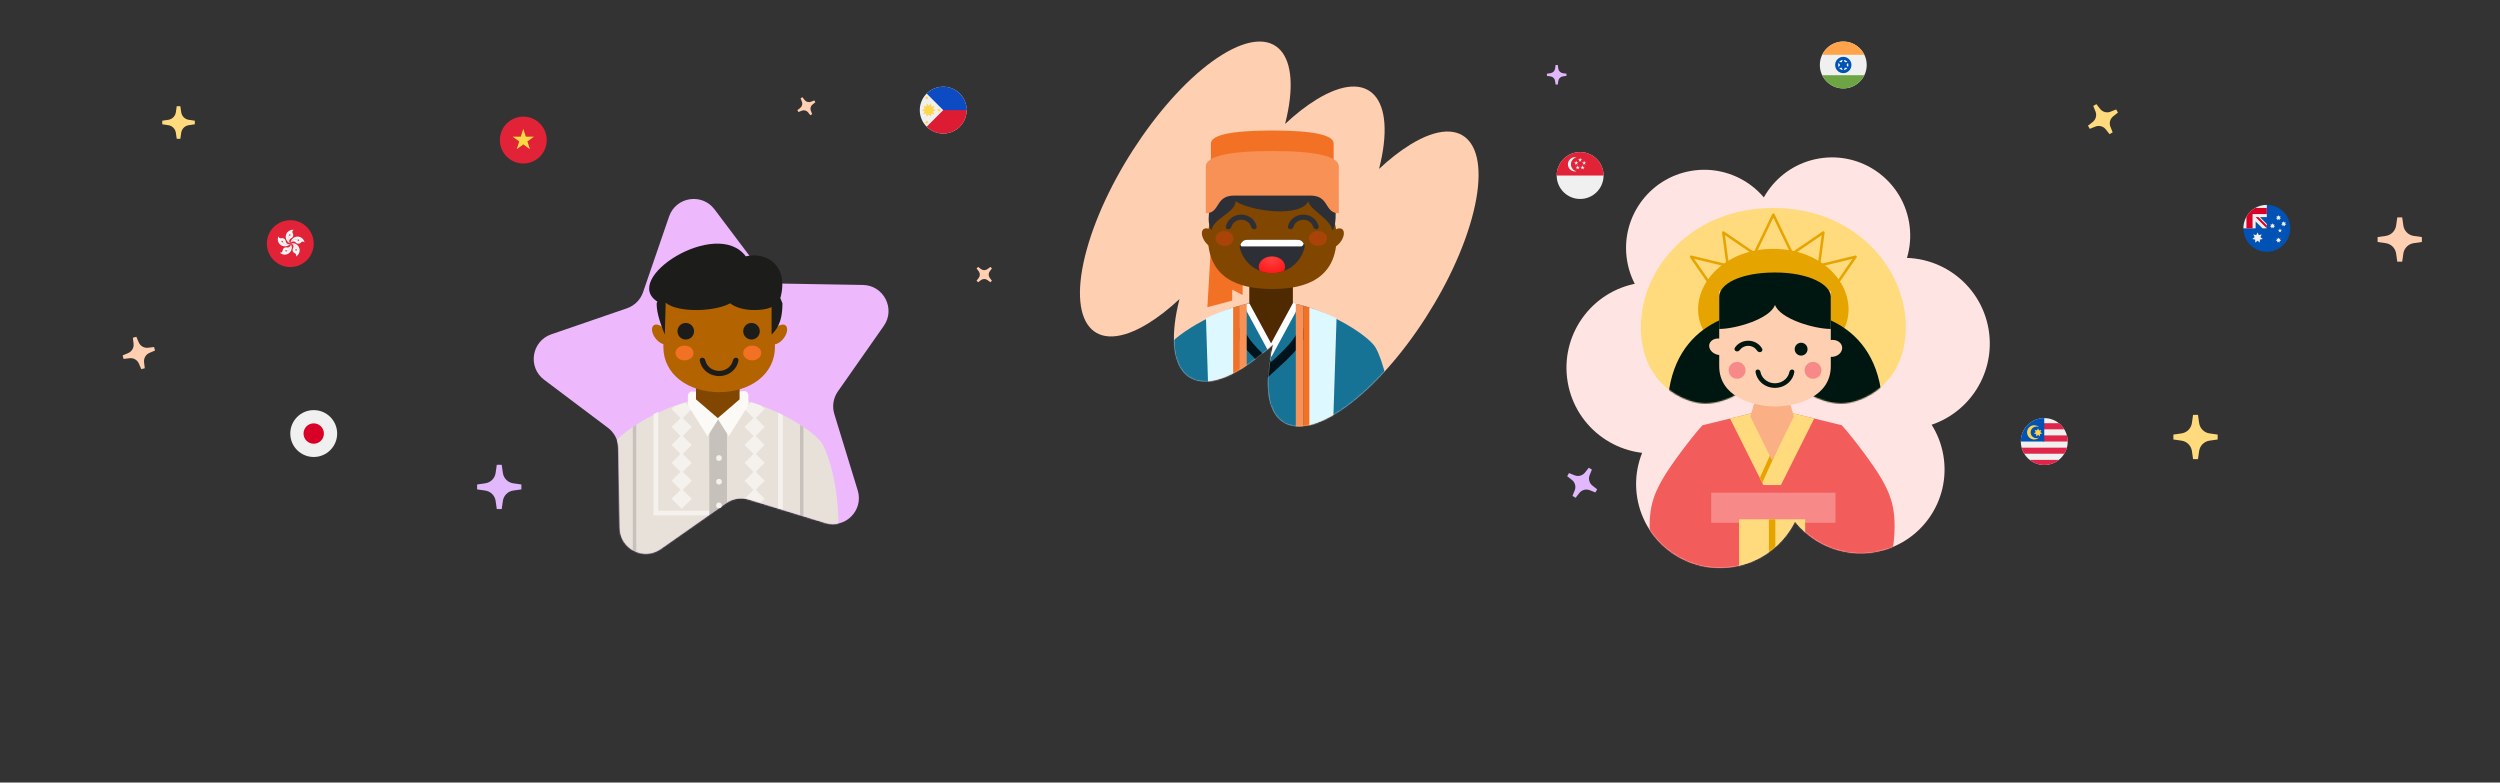 <svg width="1920" height="601" viewBox="0 0 1920 601" fill="none" xmlns="http://www.w3.org/2000/svg">
<rect x="0" y="0" width="1920" height="601" fill="#333333" stroke="none"/>
<path d="M381.534 356.963L380.641 363.216C380.052 367.345 376.805 370.592 372.676 371.181L366.423 372.074V375.852L372.676 376.745C376.805 377.334 380.052 380.581 380.641 384.71L381.534 390.963H385.312L386.205 384.71C386.794 380.581 390.041 377.334 394.17 376.745L400.423 375.852V372.074L394.17 371.181C390.041 370.592 386.794 367.345 386.205 363.216L385.312 356.963H381.534Z" fill="#E1B8FC"/>
<path d="M1841.11 166.963L1840.22 173.216C1839.63 177.345 1836.38 180.592 1832.25 181.181L1826 182.074V185.852L1832.25 186.745C1836.38 187.334 1839.63 190.581 1840.22 194.71L1841.11 200.963H1844.89L1845.78 194.71C1846.37 190.581 1849.62 187.334 1853.75 186.745L1860 185.852V182.074L1853.75 181.181C1849.62 180.592 1846.37 177.345 1845.78 173.216L1844.89 166.963H1841.11Z" fill="#FFCFB1"/>
<path d="M1688.05 352.637L1688.94 346.384C1689.53 342.255 1692.78 339.008 1696.91 338.419L1703.16 337.526V333.748L1696.91 332.855C1692.78 332.266 1689.53 329.019 1688.94 324.89L1688.05 318.637H1684.27L1683.38 324.89C1682.79 329.019 1679.54 332.266 1675.41 332.855L1669.16 333.748V337.526L1675.41 338.419C1679.54 339.008 1682.79 342.255 1683.38 346.384L1684.27 352.637H1688.05Z" fill="#FFDB7D"/>
<path d="M102.039 259.376L102.592 263.987C102.959 267.032 101.272 269.954 98.451 271.159L94.182 272.985L94.9 275.666L99.511 275.113C102.556 274.747 105.478 276.434 106.683 279.254L108.51 283.524L111.191 282.805L110.638 278.194C110.271 275.15 111.958 272.227 114.778 271.022L119.048 269.196L118.33 266.515L113.719 267.068C110.674 267.434 107.752 265.747 106.547 262.927L104.72 258.657L102.039 259.376Z" fill="#FFCFB1"/>
<path d="M1622.53 101.635L1620.8 97.324C1619.66 94.478 1620.53 91.219 1622.94 89.325L1626.59 86.456L1625.21 84.052L1620.9 85.779C1618.05 86.921 1614.79 86.048 1612.9 83.636L1610.03 79.984L1607.62 81.372L1609.35 85.683C1610.49 88.529 1609.62 91.788 1607.21 93.682L1603.56 96.552L1604.94 98.956L1609.25 97.228C1612.1 96.086 1615.36 96.959 1617.25 99.371L1620.12 103.023L1622.53 101.635Z" fill="#FFDB7D"/>
<path d="M1220.16 359.238L1217.29 362.89C1215.4 365.302 1212.14 366.175 1209.29 365.033L1204.98 363.305L1203.59 365.709L1207.25 368.578C1209.66 370.472 1210.53 373.732 1209.39 376.578L1207.66 380.889L1210.07 382.277L1212.93 378.625C1214.83 376.213 1218.09 375.339 1220.93 376.481L1225.24 378.209L1226.63 375.805L1222.98 372.936C1220.57 371.042 1219.7 367.783 1220.84 364.937L1222.57 360.626L1220.16 359.238Z" fill="#E1B8FC"/>
<path d="M138.503 106.579L139.162 101.982C139.596 98.946 141.982 96.56 145.018 96.126L149.615 95.467V92.691L145.018 92.032C141.982 91.598 139.596 89.212 139.162 86.176L138.503 81.579H135.727L135.068 86.176C134.634 89.212 132.248 91.598 129.212 92.032L124.615 92.691V95.467L129.212 96.126C132.248 96.56 134.634 98.946 135.068 101.982L135.727 106.579H138.503Z" fill="#FFDB7D"/>
<path d="M760.613 204.987L758.385 206.658C756.912 207.762 754.887 207.764 753.415 206.66L751.184 204.987L750.005 206.165L751.676 208.394C752.781 209.866 752.783 211.892 751.679 213.363L750.006 215.593L751.185 216.772L753.413 215.101C754.885 213.997 756.911 213.995 758.383 215.098L760.613 216.771L761.791 215.593L760.121 213.365C759.016 211.892 759.014 209.866 760.118 208.395L761.791 206.165L760.613 204.987Z" fill="#FFCFB1"/>
<path d="M613.215 86.05L615.8 85.013C617.508 84.327 619.465 84.849 620.601 86.296L622.323 88.49L623.766 87.657L622.729 85.072C622.043 83.364 622.565 81.407 624.012 80.271L626.206 78.55L625.372 77.106L622.788 78.144C621.08 78.83 619.122 78.307 617.987 76.86L616.265 74.667L614.822 75.501L615.859 78.085C616.545 79.793 616.023 81.751 614.576 82.886L612.382 84.607L613.215 86.05Z" fill="#FFCFB1"/>
<path d="M1194.71 49.935L1194.31 52.692C1194.05 54.514 1192.62 55.948 1190.8 56.208L1188.04 56.602V58.269L1190.8 58.663C1192.62 58.923 1194.05 60.354 1194.31 62.175L1194.71 64.935H1196.37L1196.77 62.178C1197.03 60.356 1198.46 58.922 1200.28 58.662L1203.04 58.268V56.601L1200.28 56.207C1198.46 55.947 1197.03 54.516 1196.77 52.695L1196.37 49.935H1194.71Z" fill="#E1B8FC"/>
<path d="M1368 180.268C1373.61 212.942 1351.67 243.979 1319 249.588C1286.32 255.197 1255.29 233.258 1249.68 200.582C1244.07 167.908 1266.01 136.873 1298.68 131.262C1331.36 125.652 1362.39 147.593 1368 180.268Z" fill="#FFE4E4"/>
<path d="M1333.73 271.275C1339.88 307.1 1315.82 341.125 1280 347.276C1244.18 353.427 1210.15 329.372 1204 293.547C1197.85 257.724 1221.9 223.696 1257.73 217.545C1293.55 211.395 1327.58 235.45 1333.73 271.275ZM1527.21 252.733C1533.35 288.557 1509.3 322.584 1473.48 328.735C1437.65 334.886 1403.63 310.831 1397.48 275.006C1391.33 239.182 1415.38 205.155 1451.2 199.004C1487.02 192.853 1521.05 216.909 1527.21 252.733Z" fill="#FFE4E4"/>
<path d="M1492.49 349.685C1498.5 384.723 1474.98 418.001 1439.93 424.017C1404.9 430.033 1371.62 406.507 1365.61 371.469C1359.59 336.433 1383.12 303.152 1418.16 297.137C1453.19 291.122 1486.47 314.649 1492.49 349.685Z" fill="#FFE4E4"/>
<path d="M1384.34 360.918C1390.36 395.954 1366.83 429.235 1331.79 435.25C1296.76 441.265 1263.48 417.738 1257.46 382.7C1251.45 347.664 1274.97 314.385 1310.01 308.37C1345.05 302.354 1378.33 325.88 1384.34 360.918Z" fill="#FFE4E4"/>
<path d="M1427.16 268.441C1433.19 303.477 1409.66 336.756 1374.62 342.773C1339.59 348.788 1306.31 325.261 1300.29 290.223C1294.28 255.187 1317.8 221.908 1352.84 215.892C1387.88 209.878 1421.15 233.403 1427.16 268.441Z" fill="#FFE4E4"/>
<path d="M1466.17 170.756C1471.78 203.43 1449.84 234.466 1417.16 240.077C1384.49 245.686 1353.45 223.745 1347.84 191.071C1342.24 158.396 1364.17 127.359 1396.85 121.75C1429.52 116.141 1460.56 138.08 1466.17 170.756Z" fill="#FFE4E4"/>
<mask id="mask0_7062_22912" style="mask-type:alpha" maskUnits="userSpaceOnUse" x="1203" y="120" width="326" height="317">
<path d="M1368 180.268C1373.61 212.942 1351.67 243.979 1319 249.588C1286.32 255.197 1255.29 233.258 1249.68 200.582C1244.07 167.908 1266.01 136.873 1298.68 131.262C1331.36 125.652 1362.39 147.593 1368 180.268Z" fill="#FFE4E4"/>
<path d="M1333.73 271.275C1339.88 307.1 1315.82 341.125 1280 347.276C1244.18 353.427 1210.15 329.372 1204 293.547C1197.85 257.724 1221.9 223.696 1257.73 217.545C1293.55 211.395 1327.58 235.45 1333.73 271.275ZM1527.21 252.733C1533.35 288.557 1509.3 322.584 1473.48 328.735C1437.65 334.886 1403.63 310.831 1397.48 275.006C1391.33 239.182 1415.38 205.155 1451.2 199.004C1487.02 192.853 1521.05 216.909 1527.21 252.733Z" fill="#FFE4E4"/>
<path d="M1492.49 349.685C1498.5 384.723 1474.98 418.001 1439.93 424.017C1404.9 430.033 1371.62 406.507 1365.61 371.469C1359.59 336.433 1383.12 303.152 1418.16 297.137C1453.19 291.122 1486.47 314.649 1492.49 349.685Z" fill="#FFE4E4"/>
<path d="M1384.34 360.918C1390.36 395.954 1366.83 429.235 1331.79 435.25C1296.76 441.265 1263.48 417.738 1257.46 382.7C1251.45 347.664 1274.97 314.385 1310.01 308.37C1345.05 302.354 1378.33 325.88 1384.34 360.918Z" fill="#FFE4E4"/>
<path d="M1427.16 268.441C1433.19 303.477 1409.66 336.756 1374.62 342.773C1339.59 348.788 1306.31 325.261 1300.29 290.223C1294.28 255.187 1317.8 221.908 1352.84 215.892C1387.88 209.878 1421.15 233.403 1427.16 268.441Z" fill="#FFE4E4"/>
<path d="M1466.17 170.756C1471.78 203.43 1449.84 234.466 1417.16 240.077C1384.49 245.686 1353.45 223.745 1347.84 191.071C1342.24 158.396 1364.17 127.359 1396.85 121.75C1429.52 116.141 1460.56 138.08 1466.17 170.756Z" fill="#FFE4E4"/>
</mask>
<g mask="url(#mask0_7062_22912)">
<path d="M1360.99 339.127L1345.61 317.281L1307.54 326.573C1299.57 335.125 1282.3 358.192 1276.89 367.885C1270.12 380.002 1263.34 392.832 1269.05 426.689H1452.93C1458.64 392.832 1451.86 380.002 1445.09 367.885C1439.68 358.192 1422.4 335.125 1414.44 326.573L1376.36 317.281L1360.99 339.127Z" fill="#F25C5A"/>
<rect x="1280.15" y="417.659" width="57.981" height="21.114" fill="#F25C5A"/>
<rect x="1314.2" y="378.357" width="95.438" height="23.1" fill="#F78A88"/>
<path d="M1393.31 321.415L1376.36 317.281H1345.62L1328.67 321.415L1354.22 372.518H1367.76L1393.31 321.415Z" fill="#FFDB7D"/>
<path d="M1353.4 370.882L1364.98 345.264L1361.97 343.907L1351.5 367.082L1353.4 370.882Z" fill="#E6A400"/>
<rect x="1335.6" y="398.819" width="50.773" height="37.369" fill="#FFDB7D"/>
<path fill-rule="evenodd" clip-rule="evenodd" d="M1358.52 426.689V398.819H1363.46V426.689H1358.52Z" fill="#E6A400"/>
</g>
<path d="M1361.92 248.448C1361.92 297.618 1325.04 309.91 1309.78 309.91C1294.52 309.91 1260.19 295.922 1260.19 250.991C1260.19 206.059 1299.1 159.722 1361.92 159.722C1424.74 159.722 1463.65 206.059 1463.65 250.991C1463.65 295.922 1429.32 309.91 1414.06 309.91C1398.8 309.91 1361.92 297.618 1361.92 248.448Z" fill="#FFDB7D"/>
<mask id="mask1_7062_22912" style="mask-type:alpha" maskUnits="userSpaceOnUse" x="1260" y="159" width="204" height="151">
<path d="M1361.92 248.448C1361.92 297.618 1325.04 309.91 1309.78 309.91C1294.52 309.91 1260.18 295.922 1260.18 250.991C1260.18 206.059 1299.09 159.722 1361.92 159.722C1424.74 159.722 1463.65 206.059 1463.65 250.991C1463.65 295.922 1429.31 309.91 1414.05 309.91C1398.79 309.91 1361.92 297.618 1361.92 248.448Z" fill="#DA8D68"/>
</mask>
<g mask="url(#mask1_7062_22912)">
<path fill-rule="evenodd" clip-rule="evenodd" d="M1361.92 163.889C1362.3 163.889 1362.64 164.107 1362.81 164.449L1376.76 193.454L1399.77 177.751C1400.09 177.531 1400.51 177.521 1400.84 177.726C1401.17 177.931 1401.36 178.312 1401.3 178.699L1398.07 202.742L1424.81 196.24C1425.21 196.143 1425.62 196.302 1425.85 196.64C1426.09 196.978 1426.09 197.424 1425.85 197.762L1410.64 219.817C1410.37 220.213 1409.85 220.355 1409.42 220.154L1361.92 198.289L1314.42 220.154C1313.98 220.355 1313.46 220.213 1313.19 219.817L1297.98 197.762C1297.75 197.424 1297.75 196.978 1297.98 196.64C1298.21 196.302 1298.63 196.143 1299.03 196.24L1325.76 202.742L1322.53 178.699C1322.48 178.312 1322.66 177.931 1322.99 177.726C1323.32 177.521 1323.75 177.531 1324.07 177.751L1347.07 193.454L1361.03 164.449C1361.19 164.107 1361.54 163.889 1361.92 163.889ZM1361.92 167.159L1348.36 195.347C1348.23 195.607 1348 195.799 1347.72 195.874C1347.44 195.948 1347.15 195.898 1346.91 195.735L1324.79 180.635L1327.91 203.913C1327.96 204.237 1327.84 204.562 1327.59 204.78C1327.35 204.999 1327.02 205.083 1326.7 205.006L1301.08 198.774L1314.35 218.01L1361.5 196.302C1361.77 196.181 1362.07 196.181 1362.33 196.302L1409.49 218.01L1422.75 198.774L1397.13 205.006C1396.82 205.083 1396.48 204.999 1396.24 204.78C1396 204.562 1395.88 204.237 1395.92 203.913L1399.05 180.635L1376.92 195.735C1376.69 195.898 1376.39 195.948 1376.11 195.874C1375.83 195.799 1375.6 195.607 1375.48 195.347L1361.92 167.159Z" fill="#E6A400"/>
<path d="M1361.92 236.233C1361.92 261.223 1340.97 267.471 1332.3 267.471C1323.63 267.471 1304.13 260.361 1304.13 237.525C1304.13 214.688 1326.63 191.137 1361.92 191.137C1397.2 191.137 1419.7 214.688 1419.7 237.525C1419.7 260.361 1400.2 267.471 1391.53 267.471C1382.86 267.471 1361.92 261.223 1361.92 236.233Z" fill="#E6A400"/>
<path d="M1445.82 316.513C1445.82 247.738 1390.74 236.127 1363.2 238.918V316.513H1445.82Z" fill="#001711"/>
<path d="M1280.58 316.513C1280.58 247.738 1335.66 236.127 1363.2 238.918V316.513H1280.58Z" fill="#001711"/>
</g>
<path d="M1349.15 303.276L1344.25 319.843L1360.99 353.682L1377.73 319.843L1372.83 303.276H1349.15Z" fill="#FAAF84"/>
<path d="M1362.52 312.2C1345.15 311.83 1320.36 304.296 1320.36 281.227V223.433H1406.05V281.227C1406.05 304.298 1381.25 311.831 1363.88 312.2V312.215C1363.65 312.215 1363.43 312.213 1363.2 312.211C1362.98 312.213 1362.75 312.215 1362.53 312.215L1362.52 312.2Z" fill="#FFCFB1"/>
<path d="M1332.32 267.146C1333.22 265.736 1334.44 264.52 1335.91 263.592C1338.01 262.26 1340.51 261.588 1343.05 261.671C1345.59 261.754 1348.03 262.588 1350.03 264.054C1351.42 265.077 1352.55 266.37 1353.35 267.837C1353.91 268.877 1353.23 270.085 1352.09 270.392C1351 270.685 1349.9 270.036 1349.28 269.093C1348.8 268.357 1348.17 267.702 1347.44 267.163C1346.14 266.21 1344.55 265.668 1342.9 265.614C1341.25 265.56 1339.63 265.997 1338.26 266.862C1337.48 267.357 1336.8 267.977 1336.26 268.689C1335.59 269.581 1334.45 270.145 1333.39 269.784C1332.27 269.401 1331.68 268.145 1332.32 267.146Z" fill="#001711"/>
<path d="M1378.05 285.655C1377.62 288.705 1376.12 291.557 1373.78 293.757C1370.96 296.403 1367.13 297.889 1363.14 297.889C1359.15 297.889 1355.33 296.403 1352.51 293.757C1350.16 291.557 1348.67 288.705 1348.24 285.655C1348.09 284.627 1348.94 283.781 1349.98 283.781C1351.02 283.781 1351.84 284.63 1352.04 285.65C1352.44 287.762 1353.53 289.725 1355.17 291.263C1357.28 293.247 1360.15 294.362 1363.14 294.362C1366.13 294.362 1369 293.247 1371.12 291.263C1372.76 289.725 1373.84 287.762 1374.25 285.65C1374.44 284.63 1375.27 283.781 1376.3 283.781C1377.34 283.781 1378.2 284.627 1378.05 285.655Z" fill="#001711"/>
<path d="M1378.32 268.161C1378.32 265.43 1380.53 263.217 1383.26 263.217C1385.99 263.217 1388.2 265.43 1388.2 268.161C1388.2 270.891 1385.99 273.105 1383.26 273.105C1380.53 273.105 1378.32 270.891 1378.32 268.161Z" fill="#001711"/>
<circle cx="1334.09" cy="284.404" r="6.48" fill="#F78A88"/>
<circle cx="1392.38" cy="284.404" r="6.48" fill="#F78A88"/>
<path d="M1363.2 234.138C1359.37 244.984 1332.9 252.639 1320.36 252.639V227.926C1320.36 217.933 1336.99 209.265 1363.2 209.265C1389.42 209.265 1406.05 218.594 1406.05 227.926V252.639C1393.51 252.639 1367.03 244.984 1363.2 234.138Z" fill="#001711"/>
<ellipse cx="7.671" cy="6.566" rx="7.671" ry="6.566" transform="matrix(0.999 0.052 -0.139 0.99 1400.32 260.662)" fill="#FFCFB1"/>
<ellipse cx="7.671" cy="6.566" rx="7.671" ry="6.566" transform="matrix(0.996 -0.087 0.259 0.966 1311.12 260.662)" fill="#FFCFB1"/>
<path d="M986.952 95.178C994.993 87.68 1003.1 81.321 1011.04 76.453C1051.97 51.343 1073.05 75.201 1059.11 129.728C1067.15 122.231 1075.26 115.873 1083.19 111.005C1124.99 85.358 1146.09 110.796 1130.32 167.821C1114.54 224.847 1067.87 291.866 1026.06 317.512C985.138 342.622 964.056 318.765 977.996 264.237C969.955 271.734 961.846 278.092 953.912 282.96C912.984 308.07 891.903 284.211 905.844 229.681C897.803 237.179 889.692 243.538 881.757 248.406C839.955 274.053 818.856 248.616 834.632 191.59C850.407 134.565 897.082 67.546 938.884 41.899C979.812 16.789 1000.89 40.648 986.952 95.178Z" fill="#FFCFB1"/>
<mask id="mask2_7062_22912" style="mask-type:alpha" maskUnits="userSpaceOnUse" x="829" y="31" width="307" height="297">
<path d="M986.952 95.178C994.993 87.68 1003.1 81.321 1011.04 76.453C1051.97 51.343 1073.05 75.201 1059.11 129.728C1067.15 122.231 1075.26 115.873 1083.19 111.005C1124.99 85.358 1146.09 110.796 1130.32 167.821C1114.54 224.847 1067.87 291.866 1026.06 317.512C985.138 342.622 964.056 318.765 977.996 264.237C969.955 271.734 961.846 278.092 953.912 282.96C912.984 308.07 891.903 284.211 905.844 229.681C897.803 237.179 889.692 243.538 881.757 248.406C839.955 274.053 818.856 248.616 834.632 191.59C850.407 134.565 897.082 67.546 938.884 41.899C979.812 16.789 1000.89 40.648 986.952 95.178Z" fill="#FFCFB1"/>
</mask>
<g mask="url(#mask2_7062_22912)">
<path d="M884.261 327.855C883.928 300.992 891.207 276.126 896.442 266.966C901.967 257.3 939.175 232.905 976.457 230.143C1013.74 232.905 1050.95 257.3 1056.47 266.966C1061.71 276.126 1068.99 300.992 1068.65 327.855H884.261Z" fill="#177396"/>
<path d="M996.393 233.287C990.166 231.726 983.777 230.616 977.386 230.143C970.356 230.664 963.33 231.954 956.518 233.769V237.305L976.455 274.069L996.393 237.305V233.287Z" fill="white"/>
<path fill-rule="evenodd" clip-rule="evenodd" d="M975.603 278.677C985.85 269.386 994.753 260.842 998.307 251.247L1004.78 253.644C1000.53 265.104 990.2 274.755 980.238 283.789C979.675 284.299 979.114 284.807 978.553 285.314C968.872 294.076 959.61 302.459 954.408 312.055L948.342 308.766C954.131 298.087 964.243 288.947 973.648 280.446C974.304 279.853 974.956 279.264 975.603 278.677Z" fill="#00131B"/>
<path d="M976.46 277.901C966.575 268.908 958.065 260.574 954.611 251.247L948.141 253.644C952.192 264.584 961.792 273.875 971.321 282.554C972.101 281.847 972.878 281.144 973.651 280.446C974.306 279.853 974.958 279.264 975.605 278.677C975.891 278.418 976.176 278.159 976.46 277.901Z" fill="#00131B"/>
<path d="M995.174 327.855H1000.97V234.751C999.048 234.202 997.116 233.69 995.174 233.219V327.855Z" fill="#F79155"/>
<path d="M1000.96 327.855H1007.38L1009.99 237.631C1007.03 236.59 1004.01 235.623 1000.96 234.75V327.855Z" fill="#F37125"/>
<path d="M1005.59 327.855H1023.78L1026.47 244.386C1020 241.349 1012.94 238.504 1005.59 236.153V327.855Z" fill="#DDF8FF"/>
<path d="M957.473 327.855H951.68V234.751C953.598 234.202 955.531 233.69 957.473 233.219V327.855Z" fill="#F79155"/>
<path d="M951.684 327.855H945.266L942.655 237.631C945.613 236.591 948.632 235.624 951.684 234.75V327.855Z" fill="#F37125"/>
<path d="M947.055 327.855H928.872L926.174 244.386C932.646 241.349 939.711 238.504 947.055 236.153V327.855Z" fill="#DDF8FF"/>
</g>
<path d="M927.263 235.918L930.648 178.367H954.344V226.608L946.304 222.377V230.84L927.263 235.918Z" fill="#F37125"/>
<path d="M959.445 216.257V232.824L976.188 263.697L992.931 232.824V216.257H959.445Z" fill="#4F2900"/>
<ellipse cx="7.671" cy="6.566" rx="7.671" ry="6.566" transform="matrix(0.866 -0.5 0 1 1018.82 180.234)" fill="#814700"/>
<ellipse cx="7.671" cy="6.566" rx="7.671" ry="6.566" transform="matrix(0.866 0.5 0 1 923.02 172.563)" fill="#814700"/>
<path d="M977.118 136.206C956.324 136.206 927.141 154.116 927.687 182.909C928.368 218.901 959.731 221.899 977.118 221.899C994.505 221.899 1025.87 218.901 1026.55 182.909C1027.1 154.116 997.912 136.206 977.118 136.206Z" fill="#814700"/>
<path d="M959.046 184.185C957.168 184.185 956.229 184.185 955.202 184.645C953.793 185.275 952.308 187.286 952.121 188.817C951.984 189.934 952.167 190.529 952.533 191.719C953.75 195.673 955.92 199.31 958.899 202.289C963.7 207.091 970.213 209.789 977.003 209.789C983.794 209.789 990.306 207.091 995.107 202.289C998.201 199.196 1000.42 195.392 1001.61 191.261C1001.95 190.081 1002.12 189.491 1001.98 188.457C1001.78 187.024 1000.4 185.193 999.078 184.608C998.123 184.185 997.228 184.185 995.438 184.185L959.046 184.185Z" fill="#2C2F36"/>
<path fill-rule="evenodd" clip-rule="evenodd" d="M1001.25 187.011C1000.83 188.191 1000.34 189.236 999.194 189.236H953.79C953.049 189.236 952.822 188.516 952.678 187.663C953.291 186.402 954.398 185.158 955.456 184.68C956.551 184.185 957.527 184.185 959.481 184.185L995.029 184.185C996.895 184.185 997.828 184.185 998.845 184.639C999.733 185.036 1000.65 185.984 1001.25 187.011Z" fill="white"/>
<path fill-rule="evenodd" clip-rule="evenodd" d="M986.086 208.123C986.629 207.14 986.931 206.054 986.931 204.912C986.931 200.487 982.408 196.9 976.829 196.9C971.249 196.9 966.727 200.487 966.727 204.912C966.727 205.988 966.994 207.014 967.479 207.951C970.479 209.154 973.708 209.789 977.003 209.789C980.137 209.789 983.212 209.214 986.086 208.123Z" fill="url(#paint0_radial_7062_22912)"/>
<path d="M991.038 176.075C989.877 176.075 988.914 175.125 989.143 173.986C989.588 171.773 990.734 169.719 992.455 168.104C994.709 165.99 997.766 164.803 1000.95 164.803C1004.14 164.803 1007.2 165.99 1009.45 168.104C1011.17 169.719 1012.32 171.773 1012.76 173.986C1012.99 175.125 1012.03 176.075 1010.87 176.075C1009.71 176.075 1008.79 175.113 1008.45 174.005C1008.08 172.84 1007.41 171.768 1006.48 170.894C1005.01 169.52 1003.02 168.748 1000.95 168.748C998.881 168.748 996.894 169.52 995.429 170.894C994.498 171.768 993.826 172.84 993.46 174.005C993.112 175.113 992.2 176.075 991.038 176.075Z" fill="#2C2F36"/>
<path d="M943.368 176.075C942.207 176.075 941.244 175.125 941.473 173.986C941.918 171.773 943.064 169.719 944.785 168.104C947.039 165.99 950.096 164.803 953.283 164.803C956.471 164.803 959.527 165.99 961.781 168.104C963.503 169.719 964.648 171.773 965.093 173.986C965.322 175.125 964.359 176.075 963.198 176.075C962.036 176.075 961.124 175.113 960.776 174.005C960.411 172.84 959.739 171.768 958.807 170.894C957.342 169.52 955.355 168.748 953.283 168.748C951.211 168.748 949.224 169.52 947.759 170.894C946.828 171.768 946.156 172.84 945.79 174.005C945.442 175.113 944.53 176.075 943.368 176.075Z" fill="#2C2F36"/>
<ellipse cx="940.425" cy="183.135" rx="6.926" ry="5.691" fill="#AA4307"/>
<ellipse cx="1012.2" cy="183.135" rx="6.926" ry="5.691" fill="#AA4307"/>
<path d="M949.009 154.493C948.746 163.423 932.199 167.363 930.361 176.818C926.684 171.828 927.734 157.383 934.038 147.665H1023.08C1027.8 162.11 1025.44 176.818 1023.08 176.818C1022.55 168.676 1004.95 160.534 1004.95 154.493C998.124 167.888 958.727 161.585 949.009 154.493Z" fill="#2C2F36"/>
<path d="M977.115 100.227C944.635 100.227 929.995 103.955 929.995 110.168V142.885H935.484C935.484 138.906 937.734 139.388 941.758 140.248C944.017 140.731 946.835 141.334 950.124 141.334H1004.11C1007.39 141.334 1010.21 140.731 1012.47 140.248C1016.5 139.388 1018.75 138.906 1018.75 142.885H1024.23V110.168C1024.23 103.955 1009.59 100.227 977.115 100.227Z" fill="#F37125"/>
<path d="M977.118 115.988C941.904 115.988 926.031 120.452 926.031 127.893V163.779C937.381 163.779 932.88 150.211 947.852 150.211H1006.38C1021.36 150.211 1016.85 163.779 1028.2 163.779V127.893C1028.2 120.452 1012.33 115.988 977.118 115.988Z" fill="#F79155"/>
<path d="M417.874 291.639C405.067 281.997 408.24 261.959 423.4 256.747L481.47 236.782C487.298 234.778 491.877 230.199 493.88 224.371L513.845 166.302C519.058 151.142 539.095 147.968 548.737 160.776L585.669 209.833C589.376 214.757 595.145 217.697 601.308 217.802L662.704 218.845C678.733 219.117 687.943 237.193 678.742 250.321L643.498 300.605C639.961 305.652 638.948 312.048 640.753 317.941L658.733 376.655C663.427 391.983 649.082 406.329 633.753 401.634L575.039 383.654C569.146 381.85 562.751 382.863 557.704 386.4L507.42 421.644C494.292 430.845 476.216 421.635 475.943 405.606L474.9 344.209C474.795 338.047 471.855 332.277 466.932 328.571L417.874 291.639Z" fill="#EEB8FD"/>
<mask id="mask3_7062_22912" style="mask-type:alpha" maskUnits="userSpaceOnUse" x="409" y="152" width="274" height="274">
<path d="M417.874 291.639C405.067 281.997 408.24 261.959 423.4 256.747L481.47 236.782C487.298 234.778 491.877 230.2 493.88 224.372L513.845 166.302C519.058 151.142 539.095 147.968 548.737 160.776L585.669 209.834C589.376 214.757 595.145 217.697 601.308 217.802L662.704 218.845C678.733 219.118 687.943 237.194 678.742 250.321L643.498 300.606C639.961 305.652 638.948 312.048 640.753 317.941L658.733 376.655C663.427 391.984 649.082 406.329 633.753 401.635L575.039 383.654C569.146 381.85 562.751 382.863 557.704 386.4L507.42 421.644C494.292 430.845 476.216 421.635 475.943 405.606L474.9 344.209C474.795 338.047 471.855 332.278 466.932 328.571L417.874 291.639Z" fill="#EEB8FD"/>
</mask>
<g mask="url(#mask3_7062_22912)">
<path d="M459.333 401.738C459 374.875 466.279 350.009 471.514 340.849C477.04 331.183 514.247 306.788 551.529 304.026C588.811 306.788 626.02 331.183 631.544 340.849C636.777 350.009 644.058 374.875 643.723 401.738H459.333Z" fill="#E8E1DA"/>
<rect x="469.995" y="395.318" width="173.797" height="58.225" fill="#E8E1DA"/>
<path d="M488.642 326.177C487.734 326.756 486.855 327.333 486.005 327.905V441.289H488.642V326.177Z" fill="#C7C1BB"/>
<path d="M614.416 441.289V326.176C615.323 326.754 616.202 327.331 617.052 327.904V441.289H614.416Z" fill="#C7C1BB"/>
<path fill-rule="evenodd" clip-rule="evenodd" d="M576.98 308.97C579.572 309.745 582.126 310.59 584.63 311.493L587.272 314.136L580.383 321.025L587.272 327.914L580.383 334.803L587.272 341.692L580.383 348.581L587.272 355.47L580.383 362.359L587.272 369.248L580.383 376.137L587.272 383.026L579.543 390.755L571.814 383.026L578.703 376.137L571.814 369.248L578.703 362.359L571.814 355.47L578.703 348.581L571.814 341.692L578.703 334.803L571.814 327.914L578.703 321.025L571.814 314.136L576.98 308.97ZM517.655 312.266C520.5 311.192 523.415 310.189 526.383 309.277L531.242 314.136L524.353 321.025L531.242 327.914L524.353 334.803L531.242 341.692L524.353 348.581L531.242 355.47L524.353 362.359L531.242 369.248L524.353 376.137L531.242 383.026L523.513 390.755L515.784 383.026L522.673 376.137L515.784 369.248L522.673 362.359L515.784 355.47L522.673 348.581L515.784 341.692L522.673 334.803L515.784 327.914L522.673 321.025L515.784 314.136L517.655 312.266Z" fill="#F5F1ED"/>
<path d="M548.286 395.806H501.901V318.069C503.088 317.48 504.297 316.898 505.527 316.326V392.181H544.661C544.661 321.087 548.286 322.695 548.286 395.806Z" fill="#F5F1ED"/>
<path d="M554.77 395.806H601.155V318.686C599.97 318.085 598.76 317.49 597.529 316.904V392.181H558.395C558.395 321.268 554.77 322.875 554.77 395.806Z" fill="#F5F1ED"/>
<path d="M544.704 319.601H558.352V400.75H544.704V319.601Z" fill="#C7C1BB"/>
<path d="M552.612 304.026C558.977 304.431 565.34 300.484 571.586 300.304C573.449 300.25 574.761 301.909 574.761 303.773V311.187L559.679 335.052L551.528 322.153L543.376 335.052L528.294 311.187V304.213C528.294 302.368 529.575 300.724 531.419 300.684C538.373 300.531 545.491 304.479 552.612 304.026Z" fill="#FCFAF7"/>
</g>
<circle cx="552.188" cy="351.761" r="2.205" fill="#F5F1ED"/>
<circle cx="552.188" cy="369.949" r="2.205" fill="#F5F1ED"/>
<circle cx="552.188" cy="388.137" r="2.205" fill="#F5F1ED"/>
<path d="M534.517 290.14V306.707L551.259 321.1L568.002 306.707V290.14H534.517Z" fill="#814700"/>
<ellipse cx="7.671" cy="6.566" rx="7.671" ry="6.566" transform="matrix(0.866 -0.5 0 1 591.253 254.117)" fill="#B36300"/>
<ellipse cx="7.671" cy="6.566" rx="7.671" ry="6.566" transform="matrix(0.866 0.5 0 1 500.728 246.447)" fill="#B36300"/>
<path d="M552.306 202.814C528.645 202.814 509.459 212.716 509.459 234.842C509.459 239.701 509.799 244.213 510.441 248.383C510.68 249.933 510.685 251.511 510.448 253.062C509.801 257.311 509.459 261.784 509.459 266.447C509.459 287.606 528.64 301.173 552.306 301.173C575.968 301.173 595.154 287.606 595.154 266.447C595.154 261.783 594.812 257.312 594.164 253.064C593.928 251.513 593.933 249.936 594.172 248.386C594.814 244.214 595.154 239.701 595.154 234.842C595.154 212.716 575.973 202.814 552.306 202.814Z" fill="#B36300"/>
<path d="M565.218 274.718C566.381 274.718 567.341 275.666 567.157 276.814C566.682 279.78 565.207 282.547 562.919 284.693C560.098 287.339 556.272 288.826 552.283 288.826C548.294 288.826 544.468 287.339 541.647 284.693C539.359 282.547 537.884 279.78 537.408 276.814C537.224 275.666 538.184 274.718 539.347 274.718C540.51 274.718 541.43 275.671 541.684 276.806C542.113 278.721 543.127 280.495 544.625 281.9C546.656 283.805 549.411 284.875 552.283 284.875C555.155 284.875 557.91 283.805 559.941 281.9C561.438 280.495 562.452 278.721 562.881 276.806C563.135 275.671 564.055 274.718 565.218 274.718Z" fill="#1C1C1B"/>
<path d="M570.779 254.39C570.779 250.873 573.63 248.022 577.147 248.022C580.664 248.022 583.514 250.873 583.514 254.39C583.514 257.906 580.664 260.757 577.147 260.757C573.63 260.757 570.779 257.906 570.779 254.39Z" fill="#1C1C1B"/>
<path d="M520.302 254.39C520.302 250.873 523.153 248.022 526.669 248.022C530.186 248.022 533.037 250.873 533.037 254.39C533.037 257.906 530.186 260.757 526.669 260.757C523.153 260.757 520.302 257.906 520.302 254.39Z" fill="#1C1C1B"/>
<ellipse cx="525.703" cy="271.091" rx="6.926" ry="5.691" fill="#F37125"/>
<ellipse cx="577.709" cy="271.091" rx="6.926" ry="5.691" fill="#F37125"/>
<path d="M599.419 228.612L505.612 232.082C475.406 214.57 550.494 166.678 572.743 196.856C588.635 193.16 605.927 203.63 599.419 228.612Z" fill="#1C1C1B"/>
<path d="M560.735 232.924C549.299 239.367 520.849 240.465 511.241 232.494L510.582 257.018C505.376 244.253 504.249 237.693 504.337 232.924L508.992 221.486H596.254L600.91 232.924C600.91 249.43 595.357 253.808 592.58 257.018V235.796C586.073 239.099 569.067 239.538 560.735 232.924Z" fill="#1C1C1B"/>
<g clip-path="url(#clip0_7062_22912)">
<path d="M401.897 125.567C411.839 125.567 419.897 117.508 419.897 107.567C419.897 97.626 411.839 89.567 401.897 89.567C391.956 89.567 383.897 97.626 383.897 107.567C383.897 117.508 391.956 125.567 401.897 125.567Z" fill="#E12237"/>
<path d="M401.898 98.958L403.84 104.937H410.127L405.041 108.632L406.983 114.61L401.898 110.915L396.812 114.61L398.755 108.632L393.669 104.937H399.955L401.898 98.958Z" fill="#FFDA44"/>
</g>
<g clip-path="url(#clip1_7062_22912)">
<path d="M724.397 102.579C734.339 102.579 742.397 94.52 742.397 84.579C742.397 74.638 734.339 66.579 724.397 66.579C714.456 66.579 706.397 74.638 706.397 84.579C706.397 94.52 714.456 102.579 724.397 102.579Z" fill="#F0F0F0"/>
<path d="M724.398 66.579V84.579L711.67 97.307C714.927 100.564 719.427 102.579 724.398 102.579C734.339 102.579 742.398 94.52 742.398 84.579C742.398 74.638 724.398 66.579 724.398 66.579Z" fill="#DD1C34"/>
<path d="M724.398 66.579C719.427 66.579 714.927 68.594 711.67 71.851C716.086 76.267 717.654 77.835 724.398 84.579H742.398C742.398 74.638 734.339 66.579 724.398 66.579Z" fill="#0D4BC3"/>
<path d="M718.723 84.579L716.525 83.545L717.695 81.416L715.308 81.872L715.006 79.461L713.343 81.234L711.68 79.461L711.378 81.872L708.991 81.416L710.161 83.545L707.963 84.579L710.161 85.613L708.991 87.742L711.378 87.285L711.68 89.697L713.343 87.923L715.006 89.697L715.308 87.285L717.695 87.742L716.524 85.613L718.723 84.579Z" fill="#FDD64D"/>
<path d="M711.198 73.622L711.93 74.645L713.128 74.265L712.382 75.277L713.113 76.299L711.92 75.902L711.174 76.914L711.183 75.656L709.99 75.259L711.189 74.879L711.198 73.622Z" fill="#FDD64D"/>
<path d="M711.198 92.244L711.93 93.266L713.128 92.887L712.382 93.898L713.113 94.921L711.92 94.524L711.174 95.535L711.183 94.278L709.99 93.881L711.189 93.501L711.198 92.244Z" fill="#FDD64D"/>
<path d="M721.632 82.933L720.901 83.956L719.702 83.576L720.449 84.588L719.717 85.61L720.91 85.213L721.657 86.224L721.647 84.967L722.84 84.57L721.642 84.19L721.632 82.933Z" fill="#FDD64D"/>
</g>
<g clip-path="url(#clip2_7062_22912)">
<path d="M1570 357.1C1579.94 357.1 1588 349.041 1588 339.1C1588 329.159 1579.94 321.1 1570 321.1C1560.06 321.1 1552 329.159 1552 339.1C1552 349.041 1560.06 357.1 1570 357.1Z" fill="#F0F0F0"/>
<path d="M1569.22 339.1H1588C1588 337.476 1587.78 335.902 1587.38 334.405H1569.22V339.1Z" fill="#E1244A"/>
<path d="M1569.22 329.709H1585.36C1584.26 327.911 1582.85 326.322 1581.21 325.013H1569.22V329.709Z" fill="#E1244A"/>
<path d="M1570 357.1C1574.24 357.1 1578.13 355.636 1581.2 353.187H1558.79C1561.87 355.636 1565.76 357.1 1570 357.1Z" fill="#E1244A"/>
<path d="M1554.64 348.491H1585.36C1586.24 347.048 1586.93 345.47 1587.38 343.796H1552.62C1553.07 345.47 1553.76 347.048 1554.64 348.491Z" fill="#E1244A"/>
<path d="M1570 339.1C1570 329.159 1570 327.987 1570 321.1C1560.06 321.1 1552 329.159 1552 339.1H1570Z" fill="#0052B4"/>
<path d="M1563.97 336.508C1561.51 336.508 1559.52 334.515 1559.52 332.057C1559.52 329.598 1561.51 327.605 1563.97 327.605C1564.74 327.605 1565.46 327.799 1566.09 328.141C1565.1 327.175 1563.75 326.578 1562.26 326.578C1559.23 326.578 1556.78 329.031 1556.78 332.057C1556.78 335.082 1559.23 337.535 1562.26 337.535C1563.75 337.535 1565.1 336.939 1566.09 335.973C1565.46 336.314 1564.74 336.508 1563.97 336.508Z" fill="#FFD34F"/>
<path d="M1565.22 328.926L1566.01 330.579L1567.8 330.166L1567 331.814L1568.43 332.952L1566.65 333.355L1566.65 335.187L1565.22 334.041L1563.79 335.187L1563.8 333.355L1562.01 332.952L1563.45 331.814L1562.65 330.166L1564.43 330.579L1565.22 328.926Z" fill="#FFD34F"/>
</g>
<g clip-path="url(#clip3_7062_22912)">
<path d="M1415.64 67.909C1425.59 67.909 1433.64 59.85 1433.64 49.909C1433.64 39.968 1425.59 31.909 1415.64 31.909C1405.7 31.909 1397.64 39.968 1397.64 49.909C1397.64 59.85 1405.7 67.909 1415.64 67.909Z" fill="#F0F0F0"/>
<path d="M1415.64 31.909C1408.51 31.909 1402.34 36.062 1399.43 42.083H1431.86C1428.95 36.062 1422.78 31.909 1415.64 31.909Z" fill="#FFA44A"/>
<path d="M1415.64 67.909C1422.78 67.909 1428.95 63.756 1431.86 57.735H1399.43C1402.34 63.756 1408.51 67.909 1415.64 67.909Z" fill="#6DA544"/>
<path d="M1415.64 56.17C1419.1 56.17 1421.91 53.367 1421.91 49.909C1421.91 46.452 1419.1 43.648 1415.64 43.648C1412.19 43.648 1409.38 46.452 1409.38 49.909C1409.38 53.367 1412.19 56.17 1415.64 56.17Z" fill="#0052B4"/>
<path d="M1415.64 53.822C1417.81 53.822 1419.56 52.07 1419.56 49.909C1419.56 47.748 1417.81 45.996 1415.64 45.996C1413.48 45.996 1411.73 47.748 1411.73 49.909C1411.73 52.07 1413.48 53.822 1415.64 53.822Z" fill="#F5F5F5"/>
<path d="M1415.64 45.081L1416.85 47.818L1419.83 47.495L1418.06 49.909L1419.83 52.324L1416.85 52L1415.64 54.738L1414.44 52L1411.46 52.324L1413.23 49.909L1411.46 47.495L1414.44 47.818L1415.64 45.081Z" fill="#0052B4"/>
</g>
<g clip-path="url(#clip4_7062_22912)">
<path d="M1213.54 152.799C1223.48 152.799 1231.54 144.74 1231.54 134.799C1231.54 124.858 1223.48 116.799 1213.54 116.799C1203.6 116.799 1195.54 124.858 1195.54 134.799C1195.54 144.74 1203.6 152.799 1213.54 152.799Z" fill="#F0F0F0"/>
<path d="M1195.54 134.799C1195.54 124.858 1203.6 116.799 1213.54 116.799C1223.48 116.799 1231.54 124.858 1231.54 134.799" fill="#E12237"/>
<path d="M1206.49 126.19C1206.49 123.568 1208.34 121.377 1210.8 120.839C1210.42 120.757 1210.03 120.712 1209.62 120.712C1206.6 120.712 1204.15 123.165 1204.15 126.19C1204.15 129.216 1206.6 131.669 1209.62 131.669C1210.03 131.669 1210.42 131.624 1210.8 131.541C1208.34 131.004 1206.49 128.813 1206.49 126.19Z" fill="#F5F5F5"/>
<path d="M1213.54 121.103L1213.93 122.299H1215.18L1214.17 123.038L1214.55 124.234L1213.54 123.495L1212.52 124.234L1212.91 123.038L1211.89 122.299H1213.15L1213.54 121.103Z" fill="#F5F5F5"/>
<path d="M1210.49 123.451L1210.88 124.647H1212.13L1211.12 125.386L1211.5 126.582L1210.49 125.843L1209.47 126.582L1209.86 125.386L1208.84 124.647H1210.1L1210.49 123.451Z" fill="#F5F5F5"/>
<path d="M1216.59 123.451L1216.98 124.647H1218.23L1217.22 125.386L1217.61 126.582L1216.59 125.843L1215.57 126.582L1215.96 125.386L1214.94 124.647H1216.2L1216.59 123.451Z" fill="#F5F5F5"/>
<path d="M1215.41 126.973L1215.8 128.169H1217.06L1216.04 128.908L1216.43 130.103L1215.41 129.364L1214.4 130.103L1214.79 128.908L1213.77 128.169H1215.03L1215.41 126.973Z" fill="#F5F5F5"/>
<path d="M1211.66 126.973L1212.05 128.169H1213.31L1212.29 128.908L1212.68 130.103L1211.66 129.364L1210.64 130.103L1211.03 128.908L1210.02 128.169H1211.27L1211.66 126.973Z" fill="#F5F5F5"/>
</g>
<g clip-path="url(#clip5_7062_22912)">
<path d="M240.935 350.963C250.876 350.963 258.935 342.904 258.935 332.963C258.935 323.022 250.876 314.963 240.935 314.963C230.993 314.963 222.935 323.022 222.935 332.963C222.935 342.904 230.993 350.963 240.935 350.963Z" fill="#F0F0F0"/>
<path d="M240.934 340.789C245.257 340.789 248.761 337.285 248.761 332.963C248.761 328.641 245.257 325.137 240.934 325.137C236.612 325.137 233.108 328.641 233.108 332.963C233.108 337.285 236.612 340.789 240.934 340.789Z" fill="#D80027"/>
</g>
<g clip-path="url(#clip6_7062_22912)">
<path d="M1758.92 175.365C1758.92 185.306 1750.87 193.365 1740.92 193.365C1730.98 193.365 1722.92 185.306 1722.92 175.365C1722.92 175.369 1740.92 157.367 1740.92 157.365C1750.87 157.365 1758.92 165.424 1758.92 175.365Z" fill="#0052B4"/>
<path d="M1740.88 175.365H1740.93C1740.93 175.349 1740.93 175.333 1740.93 175.317C1740.91 175.333 1740.89 175.349 1740.88 175.365Z" fill="#F0F0F0"/>
<path d="M1740.92 166.757C1740.92 163.589 1740.92 161.514 1740.92 157.365H1740.92C1730.98 157.367 1722.92 165.425 1722.92 175.365H1732.32V170.077L1737.6 175.365H1740.88C1740.89 175.349 1740.91 175.333 1740.92 175.317C1740.92 174.104 1740.92 173.022 1740.92 172.045L1735.64 166.757H1740.92Z" fill="#F0F0F0"/>
<path d="M1732.03 159.713C1729.22 161.316 1726.88 163.657 1725.27 166.472V175.365H1729.97V164.409V164.409H1740.92C1740.92 162.928 1740.92 161.517 1740.92 159.713H1732.03Z" fill="#D80027"/>
<path d="M1740.93 173.152L1734.53 166.757H1732.32C1732.32 166.757 1732.32 166.757 1732.32 166.757L1740.92 175.365H1740.93C1740.93 175.365 1740.93 173.839 1740.93 173.152Z" fill="#D80027"/>
<path d="M1733.78 178.496L1734.77 180.561L1737 180.046L1736 182.106L1737.79 183.529L1735.56 184.032L1735.57 186.322L1733.78 184.889L1732 186.322L1732 184.032L1729.77 183.529L1731.56 182.106L1730.56 180.046L1732.79 180.561L1733.78 178.496Z" fill="#F0F0F0"/>
<path d="M1749.87 182.409L1750.37 183.442L1751.48 183.184L1750.98 184.214L1751.88 184.925L1750.76 185.177L1750.77 186.322L1749.87 185.606L1748.98 186.322L1748.98 185.177L1747.87 184.925L1748.77 184.214L1748.27 183.184L1749.38 183.442L1749.87 182.409Z" fill="#F0F0F0"/>
<path d="M1745.28 171.452L1745.77 172.485L1746.89 172.227L1746.39 173.258L1747.29 173.969L1746.17 174.221L1746.17 175.365L1745.28 174.649L1744.39 175.365L1744.39 174.221L1743.27 173.969L1744.17 173.258L1743.67 172.227L1744.79 172.485L1745.28 171.452Z" fill="#F0F0F0"/>
<path d="M1749.87 165.191L1750.37 166.224L1751.48 165.966L1750.98 166.997L1751.88 167.708L1750.76 167.96L1750.77 169.105L1749.87 168.388L1748.98 169.105L1748.98 167.96L1747.87 167.708L1748.77 166.997L1748.27 165.966L1749.38 166.224L1749.87 165.191Z" fill="#F0F0F0"/>
<path d="M1753.89 169.887L1754.38 170.92L1755.5 170.662L1755 171.692L1755.9 172.404L1754.78 172.655L1754.78 173.8L1753.89 173.084L1753 173.8L1753 172.655L1751.88 172.404L1752.78 171.692L1752.28 170.662L1753.39 170.92L1753.89 169.887Z" fill="#F0F0F0"/>
<path d="M1751.02 175.365L1751.41 176.561H1752.66L1751.65 177.3L1752.04 178.496L1751.02 177.757L1750 178.496L1750.39 177.3L1749.37 176.561H1750.63L1751.02 175.365Z" fill="#F0F0F0"/>
</g>
<g clip-path="url(#clip7_7062_22912)">
<path d="M222.935 205.104C232.876 205.104 240.935 197.045 240.935 187.104C240.935 177.162 232.876 169.104 222.935 169.104C212.993 169.104 204.935 177.162 204.935 187.104C204.935 197.045 212.993 205.104 222.935 205.104Z" fill="#E12237"/>
<path d="M225.681 176.543C225.435 176.622 225.211 176.756 225.026 176.935C224.841 177.114 224.7 177.333 224.614 177.576C224.527 177.818 224.498 178.078 224.528 178.333C224.558 178.589 224.646 178.835 224.787 179.051C225.002 179.383 225.143 179.758 225.197 180.15C225.252 180.543 225.221 180.942 225.105 181.321C224.989 181.699 224.791 182.048 224.526 182.342C224.26 182.636 223.934 182.869 223.569 183.023C223.21 183.175 222.895 183.415 222.653 183.721C222.411 184.027 222.25 184.389 222.186 184.774C222.121 185.159 222.154 185.554 222.283 185.922C222.411 186.29 222.63 186.62 222.92 186.882C222.048 186.261 221.453 185.325 221.262 184.272C221.071 183.22 221.298 182.134 221.896 181.247C221.873 181.227 221.851 181.206 221.83 181.184C221.218 182.085 220.981 183.188 221.168 184.261C221.356 185.334 221.954 186.292 222.835 186.931C221.599 186.436 220.589 185.504 219.996 184.312C219.404 183.12 219.271 181.751 219.622 180.467C219.974 179.183 220.786 178.074 221.903 177.35C223.021 176.626 224.365 176.339 225.681 176.543Z" fill="#F5F5F5"/>
<path d="M223.223 179.897L221.569 180.618L223.331 181.007L222.134 179.657L222.309 181.453" fill="#E12237"/>
<path d="M233.875 186.24C233.724 186.031 233.528 185.86 233.3 185.739C233.073 185.618 232.82 185.552 232.563 185.545C232.305 185.537 232.05 185.589 231.816 185.697C231.582 185.804 231.376 185.965 231.214 186.165C230.964 186.472 230.651 186.722 230.295 186.895C229.939 187.069 229.549 187.162 229.153 187.169C228.757 187.176 228.364 187.095 228.003 186.934C227.641 186.772 227.319 186.534 227.06 186.234C226.804 185.94 226.478 185.714 226.112 185.579C225.746 185.443 225.352 185.402 224.966 185.46C224.581 185.517 224.215 185.671 223.905 185.907C223.594 186.143 223.348 186.453 223.189 186.81C223.51 185.789 224.216 184.934 225.158 184.426C226.1 183.919 227.203 183.8 228.232 184.094C228.243 184.066 228.257 184.039 228.271 184.012C227.225 183.708 226.102 183.824 225.14 184.334C224.178 184.844 223.452 185.708 223.115 186.744C223.204 185.416 223.779 184.166 224.729 183.235C225.68 182.303 226.94 181.753 228.27 181.691C229.6 181.629 230.906 182.058 231.94 182.897C232.973 183.736 233.662 184.926 233.875 186.24Z" fill="#F5F5F5"/>
<path d="M229.925 184.94L228.728 183.59L228.903 185.385L229.817 183.83L228.163 184.551" fill="#E12237"/>
<path d="M214.855 194.002C215.099 194.083 215.359 194.106 215.614 194.07C215.869 194.034 216.112 193.939 216.325 193.794C216.537 193.649 216.713 193.456 216.84 193.232C216.966 193.007 217.038 192.756 217.052 192.499C217.072 192.104 217.18 191.718 217.366 191.368C217.552 191.018 217.812 190.714 218.129 190.476C218.445 190.237 218.81 190.071 219.197 189.99C219.585 189.908 219.986 189.912 220.371 190.001C220.751 190.089 221.148 190.08 221.523 189.975C221.899 189.869 222.242 189.671 222.52 189.398C222.799 189.124 223.004 188.785 223.116 188.412C223.229 188.038 223.246 187.642 223.165 187.261C223.505 188.275 223.436 189.382 222.972 190.346C222.508 191.31 221.686 192.055 220.681 192.421C220.688 192.451 220.694 192.481 220.698 192.511C221.722 192.142 222.563 191.388 223.042 190.41C223.52 189.432 223.6 188.306 223.263 187.271C223.972 188.397 224.241 189.746 224.02 191.058C223.798 192.371 223.102 193.556 222.063 194.388C221.023 195.22 219.714 195.641 218.385 195.57C217.056 195.498 215.799 194.941 214.855 194.002Z" fill="#F5F5F5"/>
<path d="M218.815 192.733L220.577 193.122L219.38 191.772L219.555 193.567L220.469 192.012" fill="#E12237"/>
<path d="M227.185 197.031C227.337 196.823 227.439 196.583 227.484 196.329C227.528 196.076 227.513 195.815 227.441 195.568C227.368 195.321 227.24 195.094 227.065 194.905C226.89 194.715 226.674 194.569 226.434 194.476C226.064 194.335 225.73 194.113 225.455 193.828C225.18 193.543 224.971 193.201 224.842 192.827C224.713 192.452 224.668 192.054 224.71 191.66C224.752 191.266 224.88 190.887 225.084 190.547C225.285 190.213 225.399 189.834 225.415 189.444C225.431 189.054 225.348 188.666 225.174 188.317C225 187.968 224.741 187.668 224.421 187.446C224.1 187.223 223.729 187.085 223.341 187.044C224.411 187.033 225.442 187.441 226.216 188.18C226.989 188.919 227.444 189.932 227.482 191.001C227.512 191.003 227.542 191.007 227.572 191.012C227.538 189.924 227.081 188.892 226.298 188.134C225.516 187.377 224.47 186.953 223.381 186.953C224.671 186.628 226.037 186.788 227.217 187.404C228.397 188.02 229.309 189.049 229.779 190.295C230.249 191.54 230.245 192.915 229.766 194.157C229.288 195.4 228.369 196.422 227.185 197.031Z" fill="#F5F5F5"/>
<path d="M227.201 192.873L228.116 191.317L226.462 192.038L228.224 192.427L227.027 191.077" fill="#E12237"/>
<path d="M213.925 181.34C213.924 181.598 213.982 181.852 214.095 182.083C214.209 182.315 214.374 182.517 214.578 182.674C214.782 182.831 215.019 182.939 215.272 182.99C215.524 183.04 215.785 183.032 216.034 182.965C216.416 182.863 216.817 182.845 217.207 182.914C217.597 182.983 217.967 183.137 218.291 183.364C218.615 183.592 218.886 183.887 219.084 184.231C219.281 184.574 219.401 184.956 219.435 185.351C219.469 185.739 219.6 186.113 219.816 186.438C220.033 186.763 220.327 187.027 220.673 187.208C221.019 187.388 221.405 187.478 221.795 187.47C222.185 187.462 222.567 187.355 222.905 187.16C222.045 187.798 220.971 188.074 219.911 187.931C218.851 187.788 217.888 187.236 217.229 186.393C217.203 186.409 217.176 186.424 217.149 186.437C217.817 187.297 218.793 187.864 219.871 188.017C220.949 188.17 222.045 187.897 222.926 187.257C222.073 188.279 220.874 188.952 219.557 189.147C218.24 189.342 216.898 189.046 215.785 188.315C214.673 187.583 213.869 186.468 213.525 185.182C213.182 183.896 213.325 182.528 213.925 181.34Z" fill="#F5F5F5"/>
<path d="M216.356 184.714L216.531 186.51L217.445 184.954L215.791 185.675L217.553 186.064" fill="#E12237"/>
</g>
<defs>
<radialGradient id="paint0_radial_7062_22912" cx="0" cy="0" r="1" gradientUnits="userSpaceOnUse" gradientTransform="translate(976.582 199.049) rotate(88.983) scale(13.877 17.494)">
<stop stop-color="#FC4141"/>
<stop offset="1" stop-color="#FF0F0F"/>
</radialGradient>
<clipPath id="clip0_7062_22912">
<rect width="36" height="36" fill="white" transform="translate(383.897 89.567)"/>
</clipPath>
<clipPath id="clip1_7062_22912">
<rect width="36" height="36" fill="white" transform="translate(706.397 66.579)"/>
</clipPath>
<clipPath id="clip2_7062_22912">
<rect width="36" height="36" fill="white" transform="translate(1552 321.1)"/>
</clipPath>
<clipPath id="clip3_7062_22912">
<rect width="36" height="36" fill="white" transform="translate(1397.64 31.909)"/>
</clipPath>
<clipPath id="clip4_7062_22912">
<rect width="36" height="36" fill="white" transform="translate(1195.54 116.799)"/>
</clipPath>
<clipPath id="clip5_7062_22912">
<rect width="36" height="36" fill="white" transform="translate(222.935 314.963)"/>
</clipPath>
<clipPath id="clip6_7062_22912">
<rect width="36" height="36" fill="white" transform="translate(1722.92 157.365)"/>
</clipPath>
<clipPath id="clip7_7062_22912">
<rect width="36" height="36" fill="white" transform="translate(204.935 169.104)"/>
</clipPath>
</defs>
</svg>
